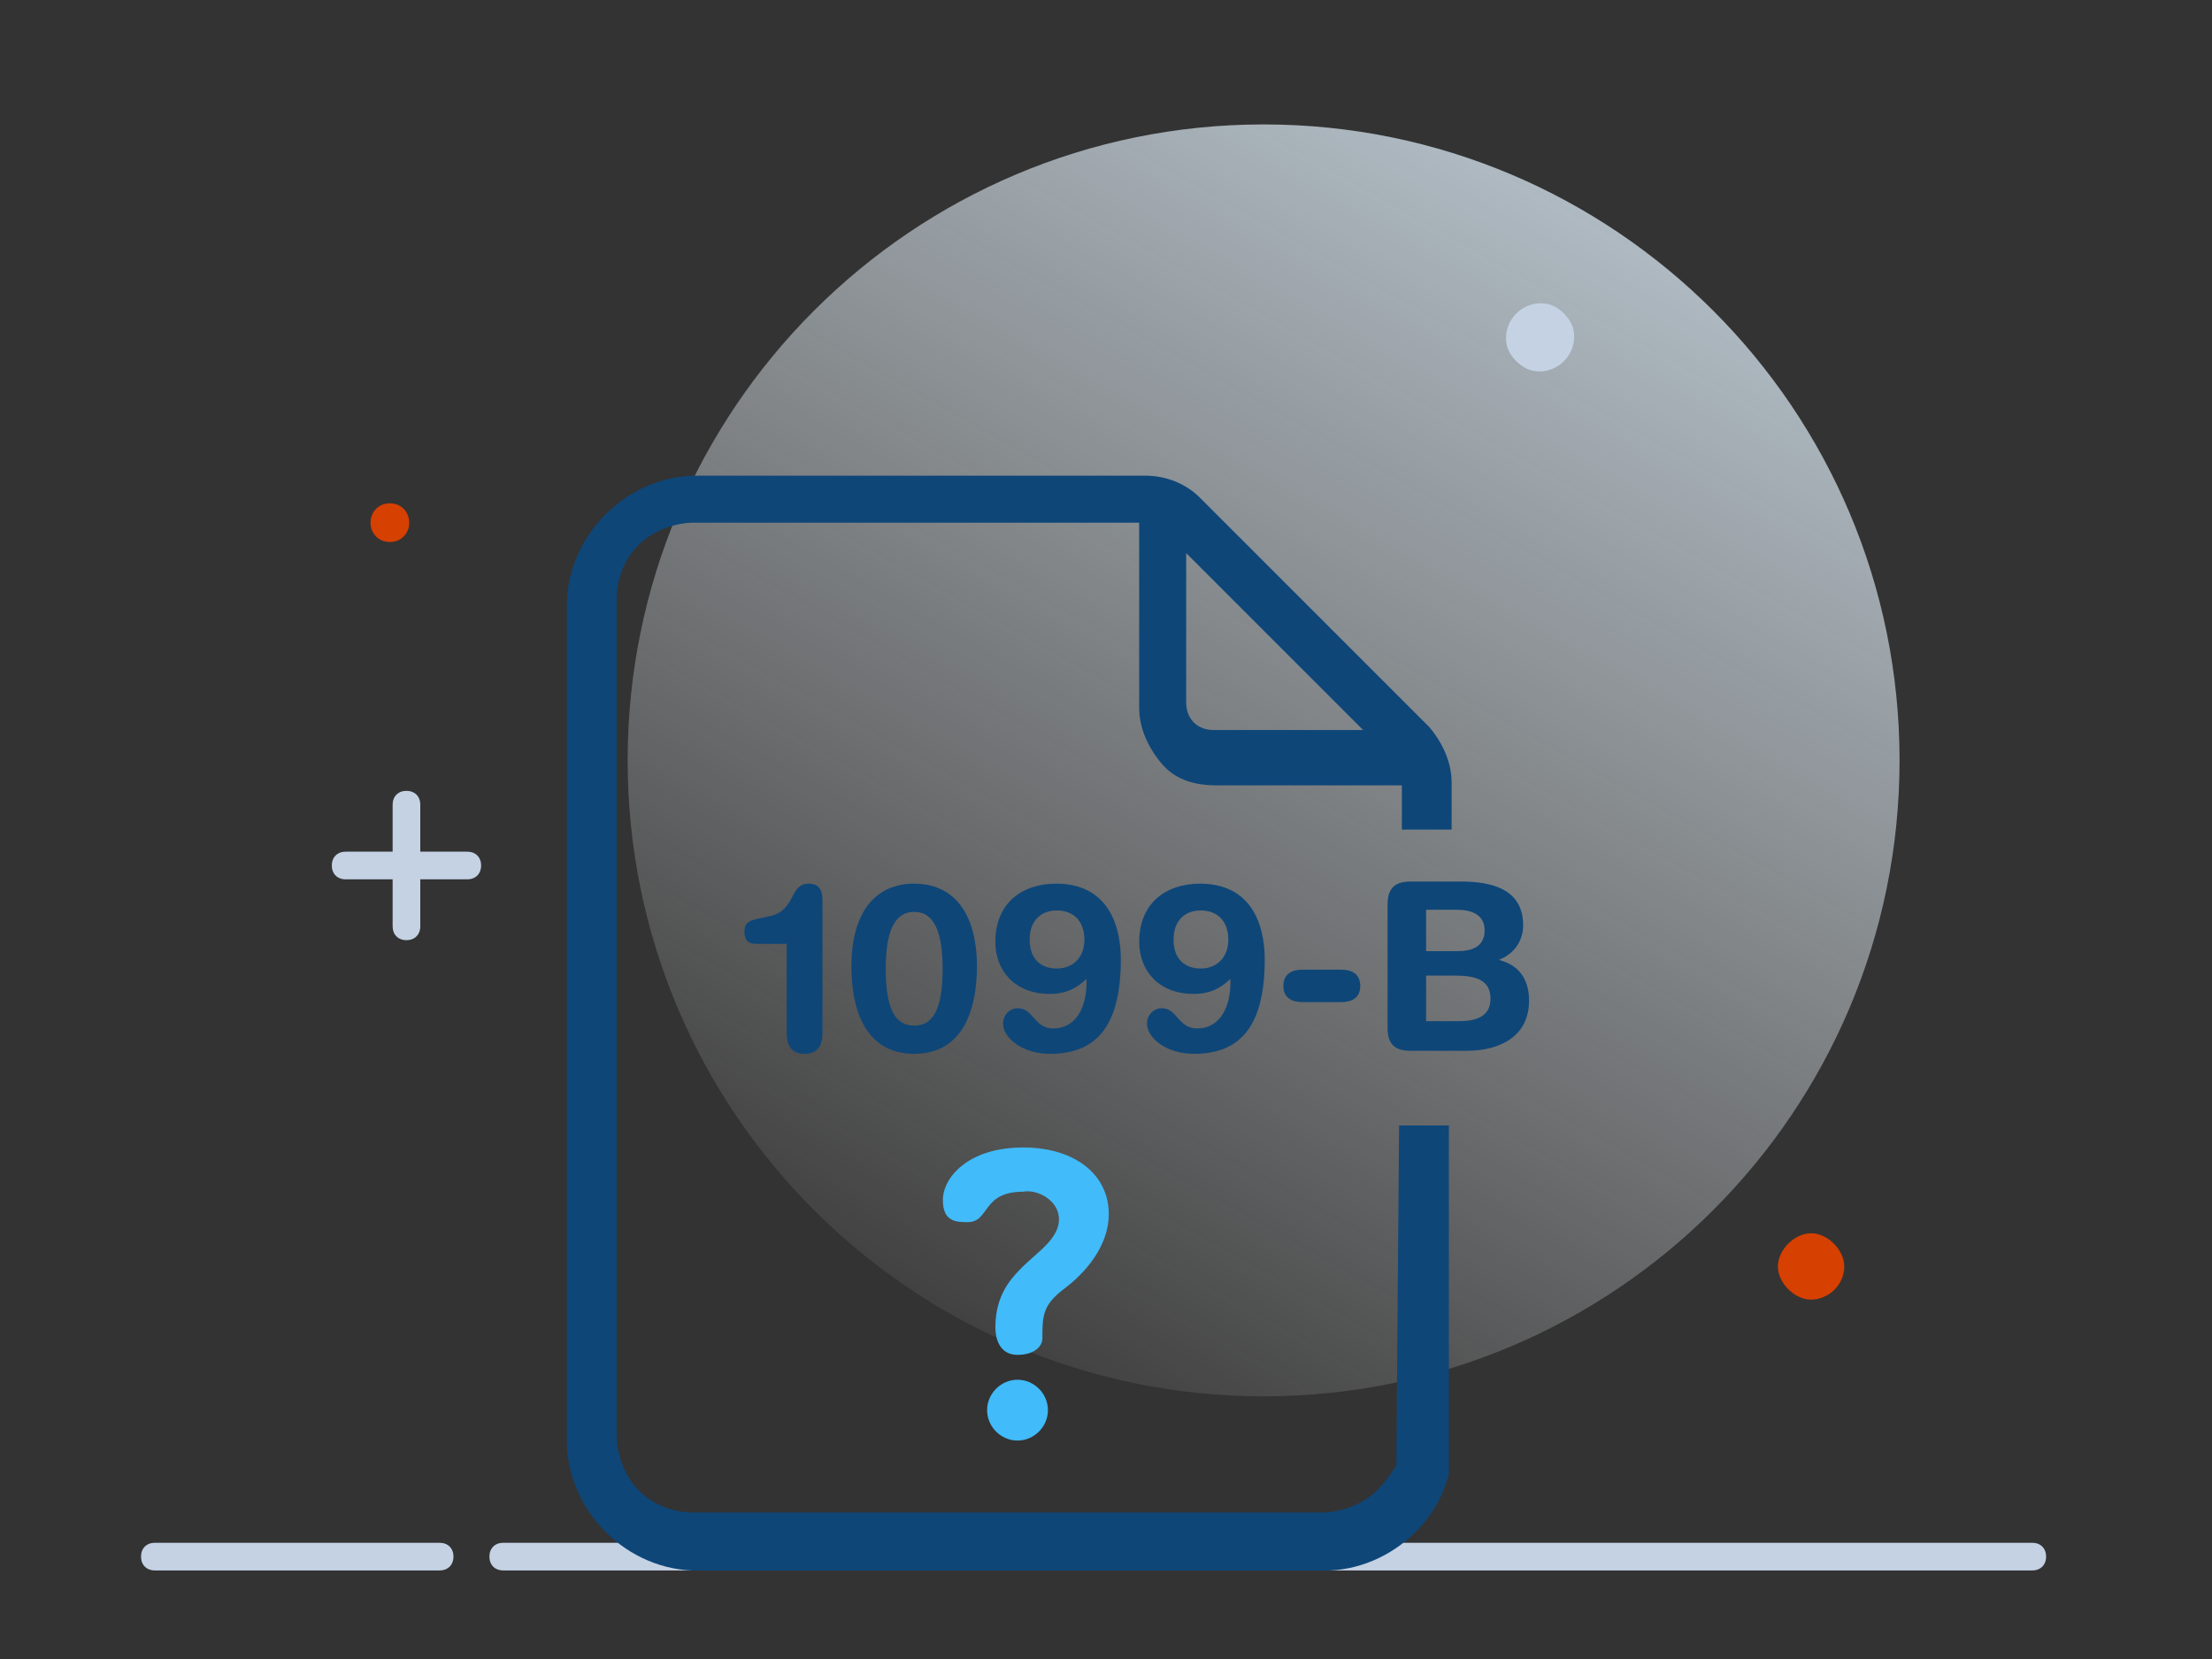 <svg width="80" height="60" viewBox="0 0 80 60" fill="none" xmlns="http://www.w3.org/2000/svg">
<rect x="0" y="0" width="80" height="60" fill="#333333" stroke="none"/>
<path d="M45.7 50.5C58.4 50.5 68.7 40.2 68.7 27.5C68.7 14.8 58.4 4.5 45.7 4.5C33 4.5 22.7 14.8 22.7 27.5C22.7 40.2 33 50.5 45.7 50.5Z" fill="url(#paint0_linear_25683_4405)"/>
<path d="M16 55.797H5.6C5.3 55.797 5.1 55.997 5.1 56.297C5.1 56.597 5.3 56.797 5.6 56.797H15.9C16.2 56.797 16.4 56.597 16.4 56.297C16.4 55.997 16.2 55.797 15.9 55.797H16Z" fill="#C4D2E4"/>
<path d="M73.5 55.797H18.2C17.9 55.797 17.7 55.997 17.7 56.297C17.7 56.597 17.9 56.797 18.2 56.797H73.5C73.8 56.797 74 56.597 74 56.297C74 55.997 73.8 55.797 73.5 55.797Z" fill="#C4D2E4"/>
<path d="M66.7 45.802C66.7 46.502 66.1 47.002 65.5 47.002C64.9 47.002 64.3 46.402 64.3 45.802C64.3 45.202 64.9 44.602 65.5 44.602C66.1 44.602 66.7 45.202 66.7 45.802Z" fill="#D64000"/>
<path d="M56.9 11.9C57.1 12.8 56.3 13.6 55.4 13.4C55 13.3 54.6 12.9 54.5 12.5C54.3 11.6 55.1 10.8 56 11C56.4 11.1 56.8 11.5 56.9 11.9Z" fill="#C4D2E4"/>
<path d="M14.8 18.903C14.8 19.303 14.5 19.603 14.1 19.603C13.7 19.603 13.4 19.303 13.4 18.903C13.4 18.503 13.7 18.203 14.1 18.203C14.5 18.203 14.8 18.503 14.8 18.903Z" fill="#D64000"/>
<path d="M16.9 30.802H15.2V29.102C15.2 28.802 15 28.602 14.7 28.602C14.4 28.602 14.2 28.802 14.2 29.102V30.802H12.5C12.2 30.802 12 31.002 12 31.302C12 31.602 12.2 31.802 12.5 31.802H14.2V33.502C14.2 33.802 14.4 34.002 14.7 34.002C15 34.002 15.2 33.802 15.2 33.502V31.802H16.9C17.2 31.802 17.4 31.602 17.4 31.302C17.4 31.002 17.2 30.802 16.9 30.802Z" fill="#C4D2E4"/>
<path d="M50.6 40.703L50.5 53.003C50.3 53.303 50.1 53.603 49.8 53.903C49.3 54.403 48.5 54.703 47.8 54.703H25.1C24.3 54.703 23.6 54.403 23.1 53.903C22.6 53.403 22.3 52.603 22.3 51.903V21.703C22.3 20.903 22.6 20.203 23.1 19.703C23.6 19.203 24.4 18.903 25.1 18.903H41.2V25.603C41.2 26.303 41.5 27.003 42 27.603C42.5 28.203 43.2 28.403 44 28.403H50.7V30.003H52.5V28.303C52.5 27.603 52.2 26.903 51.7 26.303L43.4 18.003C42.9 17.503 42.2 17.203 41.4 17.203H25.2C24 17.203 22.8 17.703 21.9 18.603C21 19.503 20.5 20.703 20.5 21.903V52.103C20.5 53.303 21 54.503 21.9 55.403C22.8 56.303 24 56.803 25.2 56.803H47.9C49.1 56.803 50.3 56.303 51.2 55.403C51.8 54.803 52.2 54.103 52.4 53.303V40.703H50.7H50.6ZM42.9 25.403V20.003L49.3 26.403H43.9C43.3 26.403 42.9 26.003 42.9 25.403Z" fill="#0E4678"/>
<path d="M36.8 49.9C36.2 49.9 35.7 50.4 35.7 51C35.7 51.6 36.2 52.1 36.8 52.1C37.4 52.1 37.9 51.6 37.9 51C37.9 50.4 37.4 49.9 36.8 49.9ZM37 41.5C35 41.5 34.1 42.6 34.1 43.4C34.1 44.2 34.6 44.2 35 44.2C35.8 44.2 35.5 43.1 37 43.1C37.5 43 38.3 43.4 38.3 44.1C38.3 44.8 37.5 45.3 37 45.8C36.6 46.2 36 46.8 36 48C36 48.5 36.2 49 36.8 49C37.4 49 37.7 48.7 37.7 48.4C37.7 47.6 37.7 47.2 38.5 46.6C38.9 46.3 40.1 45.3 40.1 43.9C40.1 42.5 38.9 41.5 37 41.5Z" fill="#41BBF9"/>
<path d="M28.453 37.365V34.135H27.357C27.076 34.135 26.924 34.033 26.924 33.685C26.924 33.37 27.093 33.285 27.535 33.2L27.85 33.132C28.794 32.928 28.53 31.959 29.253 31.959C29.524 31.959 29.745 32.078 29.745 32.537V37.365C29.745 37.807 29.576 38.113 29.099 38.113C28.623 38.113 28.453 37.807 28.453 37.365Z" fill="#0E4678"/>
<path d="M32.034 35.036C32.034 36.558 32.408 37.093 33.062 37.093C33.717 37.093 34.091 36.558 34.091 35.036C34.091 33.761 33.81 32.979 33.062 32.979C32.314 32.979 32.034 33.761 32.034 35.036ZM30.793 34.96C30.793 32.954 31.685 31.959 33.062 31.959C34.439 31.959 35.332 32.954 35.332 34.96C35.332 36.464 34.856 38.113 33.062 38.113C31.269 38.113 30.793 36.464 30.793 34.96Z" fill="#0E4678"/>
<path d="M39.295 35.555V35.402C38.93 35.75 38.539 35.946 37.969 35.946C36.694 35.946 35.998 35.096 35.998 34.067C35.998 32.665 36.958 31.959 38.199 31.959C40.001 31.959 40.536 33.362 40.536 34.705C40.536 37.221 39.559 38.113 37.978 38.113C36.967 38.113 36.278 37.535 36.278 37.017C36.278 36.711 36.516 36.464 36.813 36.464C37.374 36.464 37.4 37.195 38.089 37.195C38.972 37.195 39.295 36.337 39.295 35.555ZM39.219 33.982C39.219 33.328 38.837 32.928 38.224 32.928C37.612 32.928 37.239 33.328 37.239 33.982C37.239 34.705 37.663 35.028 38.224 35.028C38.777 35.028 39.219 34.654 39.219 33.982Z" fill="#0E4678"/>
<path d="M44.5 35.555V35.402C44.135 35.75 43.744 35.946 43.174 35.946C41.899 35.946 41.202 35.096 41.202 34.067C41.202 32.665 42.163 31.959 43.404 31.959C45.206 31.959 45.741 33.362 45.741 34.705C45.741 37.221 44.764 38.113 43.183 38.113C42.171 38.113 41.483 37.535 41.483 37.017C41.483 36.711 41.721 36.464 42.018 36.464C42.579 36.464 42.605 37.195 43.293 37.195C44.177 37.195 44.5 36.337 44.5 35.555ZM44.424 33.982C44.424 33.328 44.041 32.928 43.429 32.928C42.817 32.928 42.443 33.328 42.443 33.982C42.443 34.705 42.868 35.028 43.429 35.028C43.982 35.028 44.424 34.654 44.424 33.982Z" fill="#0E4678"/>
<path d="M47.104 35.07H48.506C48.889 35.07 49.195 35.223 49.195 35.657C49.195 36.09 48.889 36.243 48.506 36.243H47.104C46.721 36.243 46.415 36.09 46.415 35.657C46.415 35.223 46.721 35.07 47.104 35.07Z" fill="#0E4678"/>
<path d="M50.183 37.187V32.699C50.183 32.078 50.506 31.883 50.999 31.883H52.852C53.872 31.883 55.087 32.112 55.087 33.464C55.087 33.982 54.807 34.475 54.229 34.705V34.722C54.875 34.892 55.3 35.351 55.3 36.192C55.3 37.476 54.254 38.003 53.047 38.003H50.999C50.506 38.003 50.183 37.807 50.183 37.187ZM51.577 35.283V36.932H52.75C53.294 36.932 53.906 36.821 53.906 36.116C53.906 35.376 53.26 35.283 52.58 35.283H51.577ZM51.577 32.903V34.399H52.724C53.379 34.399 53.693 34.135 53.693 33.651C53.693 33.064 53.2 32.903 52.682 32.903H51.577Z" fill="#0E4678"/>
<defs>
<linearGradient id="paint0_linear_25683_4405" x1="67.6" y1="-11.8" x2="16.5" y2="79.7" gradientUnits="userSpaceOnUse">
<stop stop-color="#D7EEFF"/>
<stop offset="0.7" stop-color="white" stop-opacity="0"/>
</linearGradient>
</defs>
</svg>
